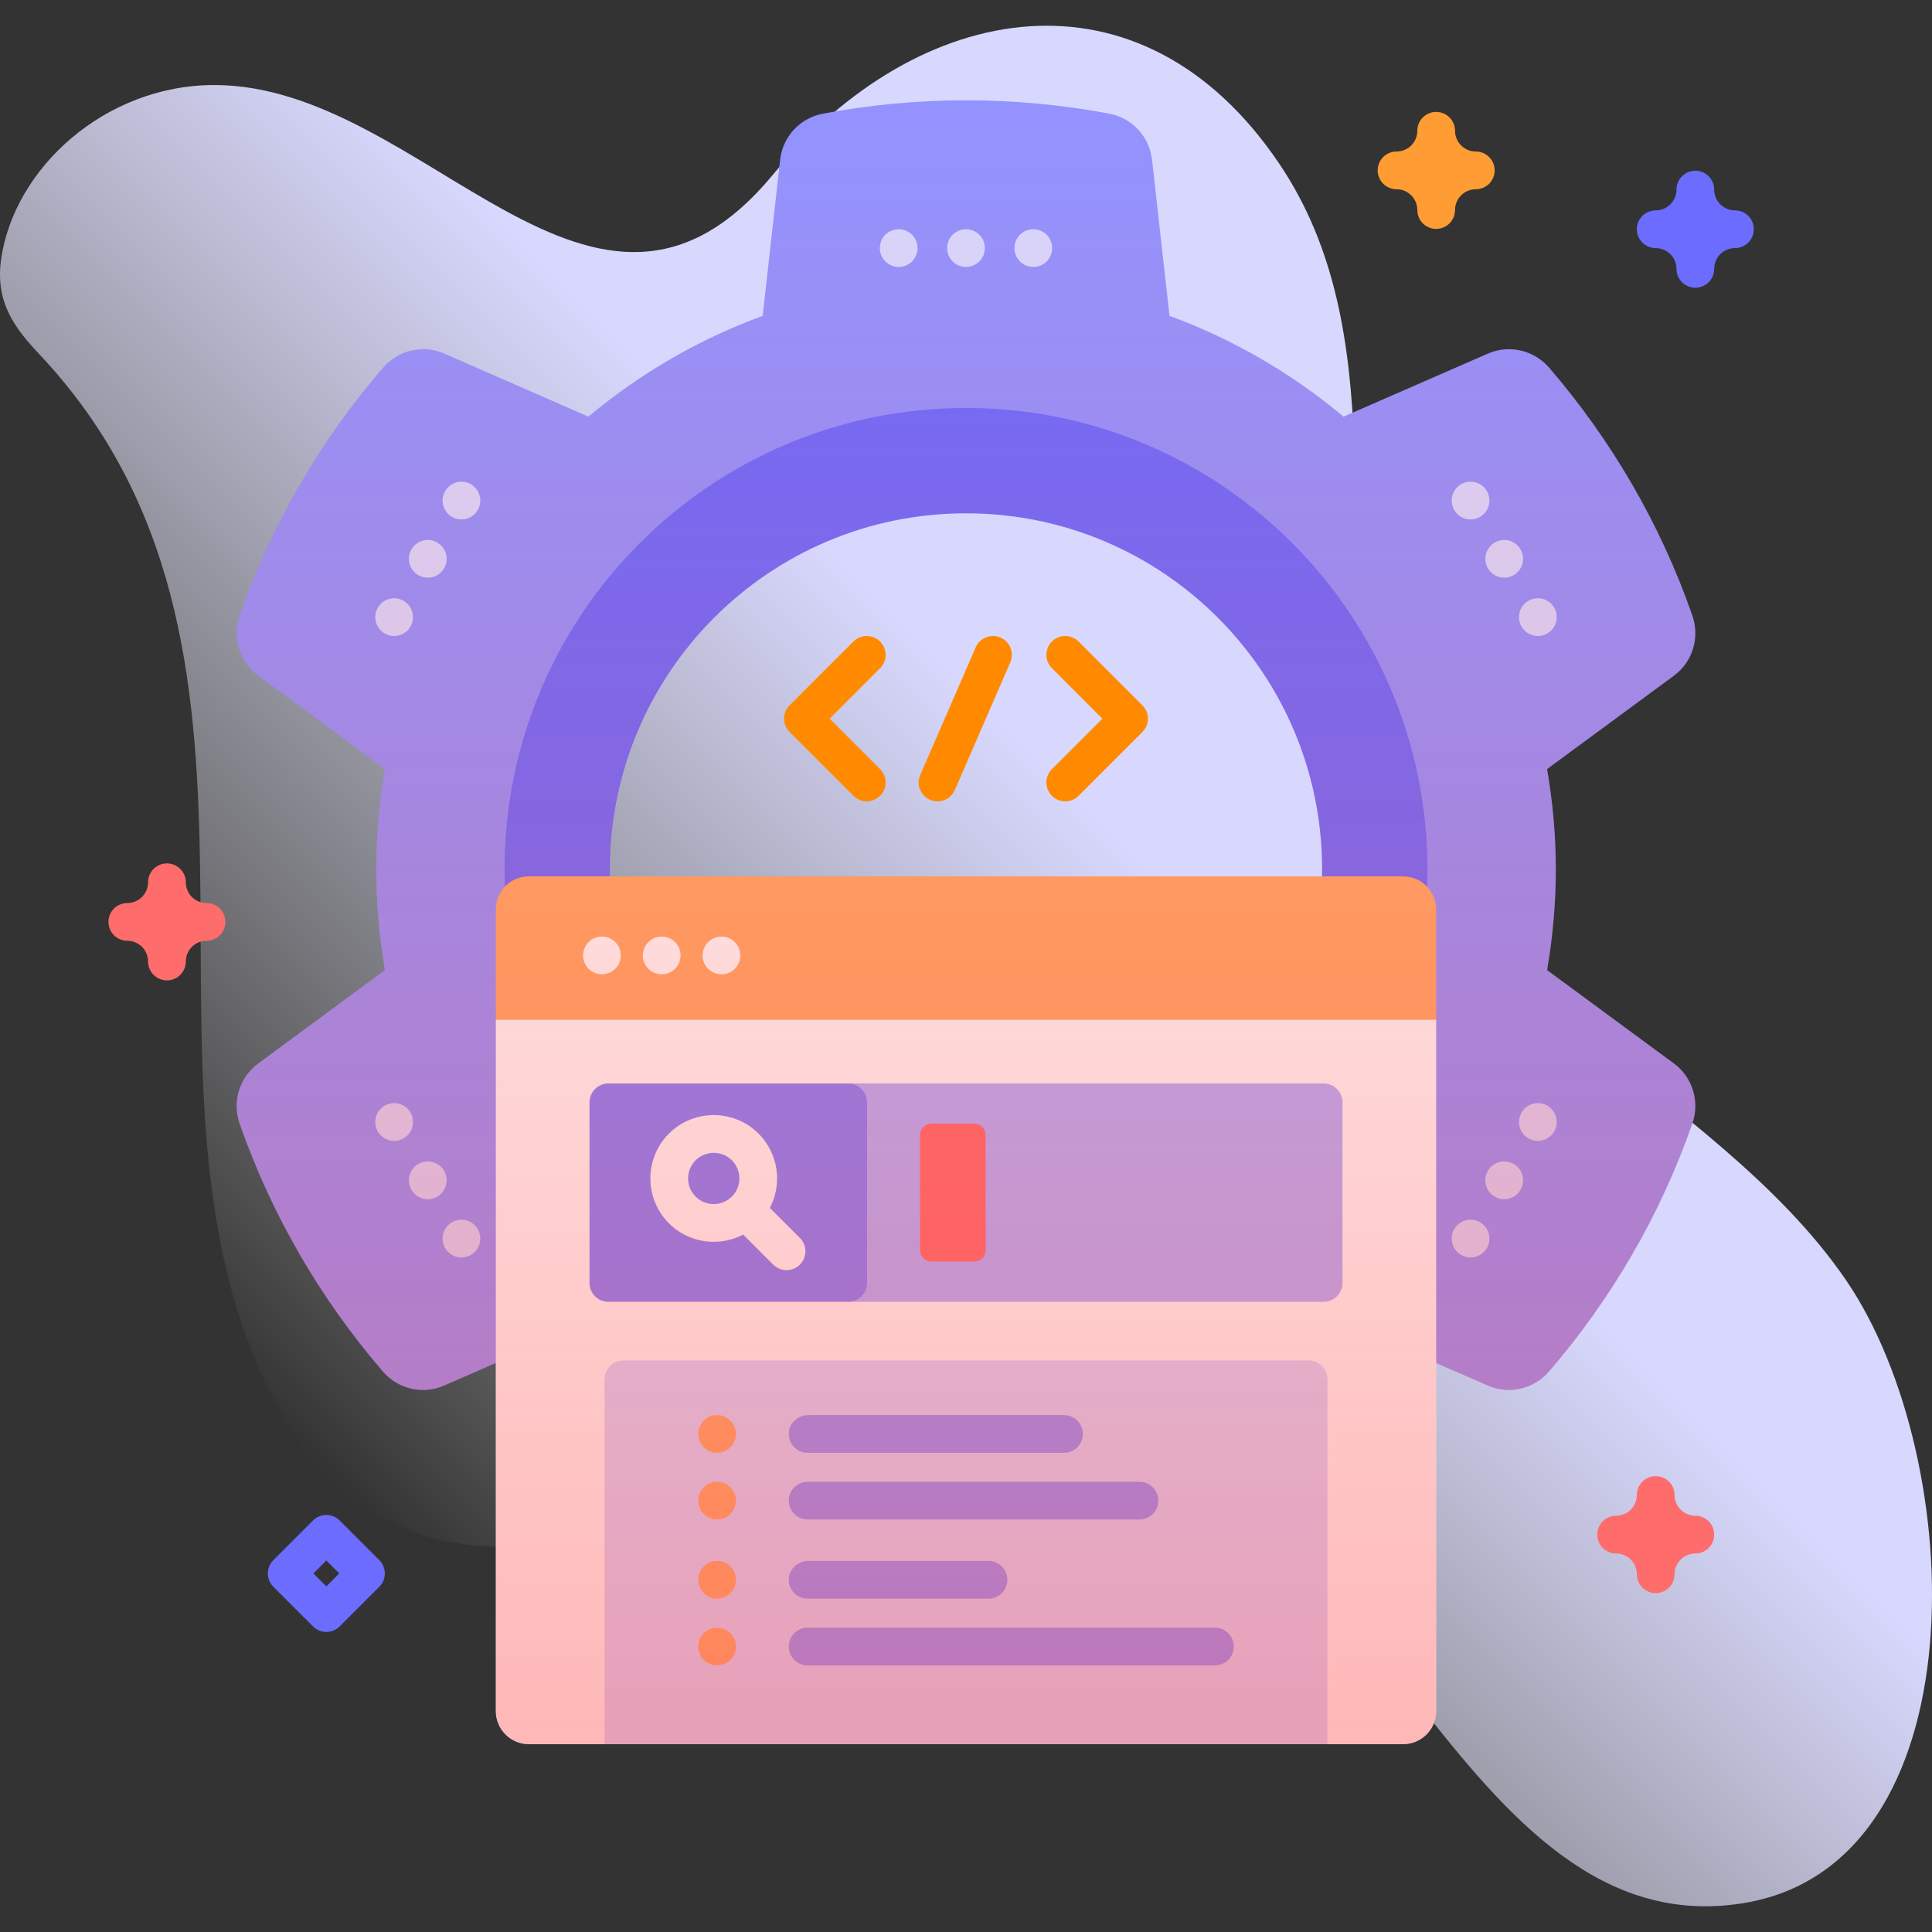 <?xml version="1.0" encoding="UTF-8"?> <svg xmlns="http://www.w3.org/2000/svg" width="80" height="80" viewBox="0 0 80 80" fill="none"><rect x="0" y="0" width="80" height="80" fill="#333333" stroke="none"/> <g clip-path="url(#clip0_828_2)"> <path d="M76.464 53.044C70.928 44.904 58.935 40.977 56.826 30.723C55.211 22.875 57.727 13.835 52.975 6.784C47.261 -1.695 38.028 -0.066 32.013 7.223C24.601 16.204 17.636 3.521 8.874 3.521C4.345 3.521 0.575 6.973 0.045 10.741C-0.209 12.553 0.644 13.621 1.651 14.693C13.08 26.848 4.782 44.206 11.004 57.296C18.173 72.377 34.476 57.191 45.731 59.248C56.686 61.25 60.52 80.668 72.161 78.81C82.066 77.228 81.49 60.435 76.464 53.044Z" fill="url(#paint0_linear_828_2)"></path> <path d="M69.314 44.037L64.061 40.17C64.294 38.816 64.423 37.423 64.423 36.003C64.423 34.591 64.294 33.2 64.061 31.845L69.316 27.977C70.089 27.406 70.392 26.397 70.077 25.489C68.752 21.688 66.722 18.216 64.144 15.223C63.517 14.497 62.492 14.256 61.612 14.641L55.634 17.253C53.513 15.478 51.078 14.05 48.427 13.08L47.702 6.608C47.595 5.655 46.875 4.884 45.931 4.706C44.009 4.344 42.027 4.153 40 4.153C37.972 4.153 35.994 4.344 34.075 4.706C33.131 4.884 32.411 5.655 32.305 6.608L31.58 13.08C28.928 14.05 26.494 15.47 24.364 17.253L18.398 14.641C17.52 14.256 16.495 14.495 15.867 15.22C13.284 18.209 11.255 21.681 9.925 25.483C9.606 26.389 9.911 27.4 10.684 27.97L15.938 31.845C15.706 33.2 15.583 34.584 15.583 36.003C15.583 37.423 15.706 38.816 15.938 40.17L10.684 44.044C9.911 44.614 9.606 45.625 9.925 46.533C11.255 50.333 13.283 53.803 15.855 56.791C16.481 57.519 17.508 57.758 18.387 57.373L24.364 54.763C26.494 56.538 28.928 57.958 31.58 58.936L32.305 65.412C32.411 66.367 33.133 67.138 34.077 67.316C35.997 67.677 37.978 67.862 40 67.862C42.027 67.862 44.009 67.672 45.931 67.308C46.875 67.13 47.595 66.361 47.702 65.406L48.427 58.936C51.078 57.958 53.505 56.538 55.634 54.763L61.606 57.373C62.484 57.758 63.511 57.519 64.138 56.792C66.716 53.805 68.745 50.331 70.075 46.526C70.392 45.619 70.088 44.608 69.314 44.037ZM40 53.836C30.152 53.836 22.177 45.85 22.177 36.002C22.177 26.166 30.152 18.178 40 18.178C49.847 18.178 57.823 26.166 57.823 36.002C57.823 45.85 49.847 53.836 40 53.836Z" fill="#9393FF"></path> <path d="M40 16.894C29.442 16.894 20.892 25.456 20.892 36.002C20.892 46.559 29.442 55.12 40 55.12C50.556 55.12 59.108 46.559 59.108 36.002C59.108 25.456 50.556 16.894 40 16.894ZM40 50.759C31.852 50.759 25.252 44.152 25.252 36.003C25.252 27.864 31.852 21.255 40 21.255C48.147 21.255 54.747 27.864 54.747 36.003C54.747 44.152 48.147 50.759 40 50.759Z" fill="#6C6CFF"></path> <path d="M37.213 11.054C37.645 11.054 37.994 10.705 37.994 10.273C37.994 9.842 37.645 9.492 37.213 9.492C36.782 9.492 36.432 9.842 36.432 10.273C36.432 10.705 36.782 11.054 37.213 11.054Z" fill="#D8D8FF"></path> <path d="M40 11.054C40.431 11.054 40.781 10.705 40.781 10.273C40.781 9.842 40.431 9.492 40 9.492C39.569 9.492 39.219 9.842 39.219 10.273C39.219 10.705 39.569 11.054 40 11.054Z" fill="#D8D8FF"></path> <path d="M42.787 11.054C43.218 11.054 43.568 10.705 43.568 10.273C43.568 9.842 43.218 9.492 42.787 9.492C42.355 9.492 42.006 9.842 42.006 10.273C42.006 10.705 42.355 11.054 42.787 11.054Z" fill="#D8D8FF"></path> <path d="M37.213 62.523C37.645 62.523 37.994 62.173 37.994 61.741C37.994 61.31 37.645 60.96 37.213 60.96C36.782 60.96 36.432 61.31 36.432 61.741C36.432 62.173 36.782 62.523 37.213 62.523Z" fill="#D8D8FF"></path> <path d="M40 62.523C40.431 62.523 40.781 62.173 40.781 61.741C40.781 61.31 40.431 60.96 40 60.96C39.569 60.96 39.219 61.31 39.219 61.741C39.219 62.173 39.569 62.523 40 62.523Z" fill="#D8D8FF"></path> <path d="M42.787 62.523C43.218 62.523 43.568 62.173 43.568 61.741C43.568 61.31 43.218 60.96 42.787 60.96C42.355 60.96 42.006 61.31 42.006 61.741C42.006 62.173 42.355 62.523 42.787 62.523Z" fill="#D8D8FF"></path> <path d="M16.32 26.335C16.752 26.335 17.101 25.985 17.101 25.554C17.101 25.122 16.752 24.773 16.32 24.773C15.889 24.773 15.539 25.122 15.539 25.554C15.539 25.985 15.889 26.335 16.32 26.335Z" fill="#D8D8FF"></path> <path d="M17.714 23.921C18.145 23.921 18.495 23.572 18.495 23.14C18.495 22.709 18.145 22.359 17.714 22.359C17.282 22.359 16.932 22.709 16.932 23.14C16.932 23.572 17.282 23.921 17.714 23.921Z" fill="#D8D8FF"></path> <path d="M19.107 21.508C19.539 21.508 19.888 21.158 19.888 20.727C19.888 20.295 19.539 19.945 19.107 19.945C18.676 19.945 18.326 20.295 18.326 20.727C18.326 21.158 18.676 21.508 19.107 21.508Z" fill="#D8D8FF"></path> <path d="M60.893 52.069C61.324 52.069 61.674 51.719 61.674 51.288C61.674 50.856 61.324 50.507 60.893 50.507C60.461 50.507 60.112 50.856 60.112 51.288C60.112 51.719 60.461 52.069 60.893 52.069Z" fill="#D8D8FF"></path> <path d="M62.286 49.656C62.718 49.656 63.068 49.306 63.068 48.874C63.068 48.443 62.718 48.093 62.286 48.093C61.855 48.093 61.505 48.443 61.505 48.874C61.505 49.306 61.855 49.656 62.286 49.656Z" fill="#D8D8FF"></path> <path d="M63.68 47.242C64.111 47.242 64.461 46.892 64.461 46.461C64.461 46.029 64.111 45.679 63.68 45.679C63.248 45.679 62.899 46.029 62.899 46.461C62.899 46.892 63.248 47.242 63.68 47.242Z" fill="#D8D8FF"></path> <path d="M19.107 52.069C19.539 52.069 19.888 51.719 19.888 51.288C19.888 50.856 19.539 50.507 19.107 50.507C18.676 50.507 18.326 50.856 18.326 51.288C18.326 51.719 18.676 52.069 19.107 52.069Z" fill="#D8D8FF"></path> <path d="M17.714 49.656C18.145 49.656 18.495 49.306 18.495 48.874C18.495 48.443 18.145 48.093 17.714 48.093C17.282 48.093 16.932 48.443 16.932 48.874C16.932 49.306 17.282 49.656 17.714 49.656Z" fill="#D8D8FF"></path> <path d="M16.32 47.242C16.752 47.242 17.101 46.892 17.101 46.461C17.101 46.029 16.752 45.679 16.32 45.679C15.889 45.679 15.539 46.029 15.539 46.461C15.539 46.892 15.889 47.242 16.32 47.242Z" fill="#D8D8FF"></path> <path d="M63.68 26.335C64.111 26.335 64.461 25.985 64.461 25.554C64.461 25.122 64.111 24.773 63.68 24.773C63.248 24.773 62.899 25.122 62.899 25.554C62.899 25.985 63.248 26.335 63.68 26.335Z" fill="#D8D8FF"></path> <path d="M62.286 23.921C62.718 23.921 63.068 23.572 63.068 23.14C63.068 22.709 62.718 22.359 62.286 22.359C61.855 22.359 61.505 22.709 61.505 23.14C61.505 23.572 61.855 23.921 62.286 23.921Z" fill="#D8D8FF"></path> <path d="M60.893 21.508C61.324 21.508 61.674 21.158 61.674 20.727C61.674 20.295 61.324 19.945 60.893 19.945C60.461 19.945 60.112 20.295 60.112 20.727C60.112 21.158 60.461 21.508 60.893 21.508Z" fill="#D8D8FF"></path> <path d="M44.11 33.182C43.91 33.182 43.71 33.106 43.557 32.953C43.252 32.648 43.252 32.153 43.557 31.848L45.647 29.759L43.557 27.669C43.252 27.364 43.252 26.869 43.557 26.564C43.862 26.259 44.357 26.259 44.662 26.564L47.304 29.206C47.451 29.353 47.533 29.551 47.533 29.759C47.533 29.966 47.451 30.165 47.304 30.311L44.662 32.953C44.51 33.106 44.31 33.182 44.11 33.182Z" fill="#FF8A00"></path> <path d="M35.89 33.182C35.69 33.182 35.49 33.105 35.338 32.953L32.696 30.311C32.549 30.164 32.467 29.966 32.467 29.759C32.467 29.551 32.549 29.352 32.696 29.206L35.338 26.564C35.643 26.259 36.137 26.259 36.442 26.564C36.748 26.869 36.748 27.364 36.442 27.669L34.353 29.759L36.442 31.848C36.748 32.153 36.748 32.648 36.442 32.953C36.29 33.105 36.09 33.182 35.89 33.182Z" fill="#FF8A00"></path> <path d="M38.821 33.182C38.717 33.182 38.611 33.161 38.51 33.117C38.114 32.945 37.932 32.485 38.105 32.089L40.401 26.805C40.573 26.41 41.033 26.229 41.429 26.4C41.825 26.572 42.006 27.032 41.834 27.428L39.538 32.712C39.41 33.007 39.122 33.182 38.821 33.182Z" fill="#FF8A00"></path> <path d="M59.469 42.225V70.855C59.469 71.611 58.855 72.223 58.1 72.223H54.966L54.184 71.442H25.816L25.034 72.223H21.9C21.145 72.223 20.531 71.611 20.531 70.855V42.225L21.362 41.444H58.627L59.469 42.225Z" fill="white"></path> <path d="M54.966 57.114V72.223H25.034V57.114C25.034 56.683 25.384 56.333 25.816 56.333H54.184C54.616 56.333 54.966 56.683 54.966 57.114Z" fill="#D8D8FF"></path> <path d="M54.809 53.904H35.121V44.864H54.809C55.24 44.864 55.59 45.214 55.59 45.646V53.123C55.59 53.554 55.24 53.904 54.809 53.904Z" fill="#B2B2FF"></path> <path d="M35.121 53.904H25.191C24.76 53.904 24.41 53.554 24.41 53.123V45.646C24.41 45.214 24.76 44.864 25.191 44.864H35.121C35.553 44.864 35.903 45.214 35.903 45.646V53.123C35.903 53.554 35.553 53.904 35.121 53.904Z" fill="#8282FF"></path> <path d="M33.122 51.26L31.879 50.017C32.397 49.027 32.241 47.772 31.41 46.941C30.387 45.918 28.722 45.918 27.698 46.941C26.675 47.965 26.675 49.63 27.698 50.653C28.21 51.165 28.882 51.421 29.554 51.421C29.974 51.421 30.393 51.321 30.774 51.122L32.017 52.365C32.17 52.517 32.37 52.594 32.57 52.594C32.77 52.594 32.97 52.517 33.122 52.365C33.427 52.06 33.427 51.565 33.122 51.26ZM28.803 49.548C28.389 49.134 28.389 48.461 28.803 48.046C29.01 47.839 29.282 47.736 29.555 47.736C29.826 47.736 30.098 47.839 30.306 48.046C30.72 48.461 30.72 49.134 30.306 49.548C29.892 49.962 29.217 49.962 28.803 49.548Z" fill="white"></path> <path d="M40.347 52.239H38.566C38.307 52.239 38.098 52.029 38.098 51.77V46.998C38.098 46.739 38.307 46.529 38.566 46.529H40.347C40.606 46.529 40.816 46.739 40.816 46.998V51.77C40.816 52.029 40.606 52.239 40.347 52.239Z" fill="#FF6C6C"></path> <path d="M59.468 42.225V37.657C59.468 36.901 58.855 36.288 58.099 36.288H21.901C21.145 36.288 20.532 36.901 20.532 37.657V42.225H59.468Z" fill="#FFAA66"></path> <path d="M24.925 40.344C25.357 40.344 25.707 39.994 25.707 39.563C25.707 39.131 25.357 38.782 24.925 38.782C24.494 38.782 24.144 39.131 24.144 39.563C24.144 39.994 24.494 40.344 24.925 40.344Z" fill="white"></path> <path d="M27.4 40.344C27.831 40.344 28.181 39.994 28.181 39.563C28.181 39.131 27.831 38.782 27.4 38.782C26.968 38.782 26.619 39.131 26.619 39.563C26.619 39.994 26.968 40.344 27.4 40.344Z" fill="white"></path> <path d="M29.875 40.344C30.306 40.344 30.656 39.994 30.656 39.563C30.656 39.131 30.306 38.782 29.875 38.782C29.443 38.782 29.093 39.131 29.093 39.563C29.093 39.994 29.443 40.344 29.875 40.344Z" fill="white"></path> <path d="M44.057 58.595H33.477C33.069 58.595 32.704 58.893 32.665 59.299C32.621 59.765 32.986 60.157 33.443 60.157H44.057C44.488 60.157 44.838 59.808 44.838 59.376C44.838 58.945 44.489 58.595 44.057 58.595Z" fill="#9393FF"></path> <path d="M29.693 60.157C30.124 60.157 30.474 59.808 30.474 59.376C30.474 58.945 30.124 58.595 29.693 58.595C29.261 58.595 28.912 58.945 28.912 59.376C28.912 59.808 29.261 60.157 29.693 60.157Z" fill="#FFAA66"></path> <path d="M29.693 62.92C30.124 62.92 30.474 62.571 30.474 62.139C30.474 61.708 30.124 61.358 29.693 61.358C29.261 61.358 28.912 61.708 28.912 62.139C28.912 62.571 29.261 62.92 29.693 62.92Z" fill="#FFAA66"></path> <path d="M47.182 61.358H33.443C33.012 61.358 32.662 61.708 32.662 62.139C32.662 62.571 33.012 62.92 33.443 62.92H47.182C47.614 62.92 47.964 62.571 47.964 62.139C47.964 61.708 47.614 61.358 47.182 61.358Z" fill="#9393FF"></path> <path d="M40.932 64.635H33.477C33.069 64.635 32.704 64.933 32.665 65.34C32.621 65.806 32.986 66.198 33.443 66.198H40.932C41.363 66.198 41.713 65.848 41.713 65.416C41.713 64.985 41.364 64.635 40.932 64.635Z" fill="#9393FF"></path> <path d="M29.693 66.198C30.124 66.198 30.474 65.848 30.474 65.416C30.474 64.985 30.124 64.635 29.693 64.635C29.261 64.635 28.912 64.985 28.912 65.416C28.912 65.848 29.261 66.198 29.693 66.198Z" fill="#FFAA66"></path> <path d="M29.693 68.961C30.124 68.961 30.474 68.611 30.474 68.179C30.474 67.748 30.124 67.398 29.693 67.398C29.261 67.398 28.912 67.748 28.912 68.179C28.912 68.611 29.261 68.961 29.693 68.961Z" fill="#FFAA66"></path> <path d="M50.307 67.398H33.443C33.011 67.398 32.662 67.748 32.662 68.179C32.662 68.611 33.011 68.961 33.443 68.961H50.307C50.739 68.961 51.088 68.611 51.088 68.179C51.088 67.748 50.739 67.398 50.307 67.398Z" fill="#9393FF"></path> <path d="M70.2 11.914C69.769 11.914 69.419 11.564 69.419 11.133C69.419 10.659 69.033 10.273 68.56 10.273C68.128 10.273 67.778 9.924 67.778 9.492C67.778 9.06 68.128 8.711 68.56 8.711C69.033 8.711 69.419 8.325 69.419 7.851C69.419 7.42 69.769 7.07 70.2 7.07C70.632 7.07 70.981 7.42 70.981 7.851C70.981 8.325 71.367 8.711 71.841 8.711C72.272 8.711 72.622 9.06 72.622 9.492C72.622 9.924 72.272 10.273 71.841 10.273C71.367 10.273 70.981 10.659 70.981 11.133C70.981 11.564 70.632 11.914 70.2 11.914Z" fill="#6C6CFF"></path> <path d="M59.469 9.478C59.037 9.478 58.688 9.128 58.688 8.696C58.688 8.223 58.302 7.837 57.828 7.837C57.397 7.837 57.047 7.487 57.047 7.056C57.047 6.624 57.397 6.274 57.828 6.274C58.302 6.274 58.688 5.889 58.688 5.415C58.688 4.983 59.037 4.634 59.469 4.634C59.9 4.634 60.25 4.983 60.25 5.415C60.25 5.889 60.636 6.274 61.109 6.274C61.541 6.274 61.891 6.624 61.891 7.056C61.891 7.487 61.541 7.837 61.109 7.837C60.636 7.837 60.25 8.223 60.25 8.696C60.25 9.128 59.9 9.478 59.469 9.478Z" fill="#FF9C33"></path> <path d="M6.913 40.596C6.481 40.596 6.131 40.246 6.131 39.815C6.131 39.341 5.746 38.956 5.272 38.956C4.841 38.956 4.491 38.606 4.491 38.174C4.491 37.743 4.841 37.393 5.272 37.393C5.746 37.393 6.131 37.007 6.131 36.534C6.131 36.102 6.481 35.752 6.913 35.752C7.344 35.752 7.694 36.102 7.694 36.534C7.694 37.007 8.079 37.393 8.553 37.393C8.985 37.393 9.334 37.743 9.334 38.174C9.334 38.606 8.985 38.956 8.553 38.956C8.079 38.956 7.694 39.341 7.694 39.815C7.694 40.246 7.344 40.596 6.913 40.596Z" fill="#FF6C6C"></path> <path d="M68.56 65.968C68.128 65.968 67.778 65.618 67.778 65.186C67.778 64.713 67.393 64.327 66.919 64.327C66.487 64.327 66.138 63.977 66.138 63.546C66.138 63.114 66.487 62.764 66.919 62.764C67.393 62.764 67.778 62.379 67.778 61.905C67.778 61.474 68.128 61.124 68.56 61.124C68.991 61.124 69.341 61.474 69.341 61.905C69.341 62.379 69.726 62.764 70.2 62.764C70.632 62.764 70.981 63.114 70.981 63.546C70.981 63.977 70.632 64.327 70.2 64.327C69.726 64.327 69.341 64.713 69.341 65.186C69.341 65.618 68.991 65.968 68.56 65.968Z" fill="#FF6C6C"></path> <path d="M13.513 67.575C13.313 67.575 13.114 67.499 12.961 67.346L11.32 65.706C11.015 65.401 11.015 64.906 11.32 64.601L12.961 62.96C13.266 62.655 13.761 62.655 14.066 62.96L15.706 64.601C16.011 64.906 16.011 65.401 15.706 65.706L14.066 67.346C13.913 67.499 13.713 67.575 13.513 67.575ZM12.977 65.153L13.513 65.689L14.049 65.153L13.513 64.618L12.977 65.153Z" fill="#6C6CFF"></path> <path d="M69.314 44.038L64.062 40.17C64.293 38.815 64.424 37.424 64.424 36.004C64.424 34.591 64.293 33.2 64.062 31.845L69.315 27.976C70.089 27.407 70.393 26.397 70.077 25.489C68.751 21.688 66.722 18.216 64.144 15.224C63.518 14.496 62.492 14.257 61.612 14.641L55.635 17.253C53.512 15.478 51.078 14.05 48.426 13.08L47.702 6.609C47.595 5.655 46.875 4.885 45.931 4.707C44.01 4.344 42.027 4.153 39.999 4.153C37.972 4.153 35.994 4.344 34.075 4.707C33.131 4.885 32.411 5.654 32.304 6.609L31.58 13.08C28.928 14.05 26.494 15.47 24.364 17.253L18.399 14.641C17.52 14.257 16.495 14.495 15.868 15.221C13.285 18.209 11.255 21.681 9.924 25.482C9.607 26.39 9.91 27.4 10.684 27.971L15.937 31.845C15.705 33.2 15.582 34.584 15.582 36.004C15.582 37.424 15.706 38.815 15.937 40.17L10.684 44.044C9.91 44.615 9.607 45.625 9.924 46.533C11.254 50.333 13.282 53.804 15.855 56.791C16.481 57.519 17.507 57.758 18.387 57.374L20.531 56.437V70.855C20.531 71.611 21.145 72.224 21.9 72.224H58.1C58.855 72.224 59.469 71.611 59.469 70.855V56.439L61.605 57.374C62.485 57.758 63.511 57.519 64.137 56.793C66.715 53.805 68.745 50.332 70.075 46.526C70.392 45.618 70.088 44.608 69.314 44.038ZM39.999 21.256C48.148 21.256 54.747 27.864 54.747 36.003C54.747 36.098 54.745 36.193 54.743 36.288H25.255C25.254 36.193 25.252 36.098 25.252 36.003C25.252 27.863 31.851 21.256 39.999 21.256Z" fill="url(#paint1_linear_828_2)"></path> </g> <defs> <linearGradient id="paint0_linear_828_2" x1="16.668" y1="64.222" x2="63.757" y2="17.133" gradientUnits="userSpaceOnUse"> <stop stop-color="white" stop-opacity="0"></stop> <stop offset="0.262" stop-color="#EDEDFF" stop-opacity="0.416"></stop> <stop offset="0.629" stop-color="#D8D8FF"></stop> </linearGradient> <linearGradient id="paint1_linear_828_2" x1="40" y1="72.224" x2="40" y2="4.153" gradientUnits="userSpaceOnUse"> <stop stop-color="#FF4D4D" stop-opacity="0.4"></stop> <stop offset="0.146" stop-color="#FF4D4D" stop-opacity="0.342"></stop> <stop offset="1" stop-color="#FF4D4D" stop-opacity="0"></stop> </linearGradient> <clipPath id="clip0_828_2"> <rect width="80" height="80" fill="white"></rect> </clipPath> </defs> </svg> 